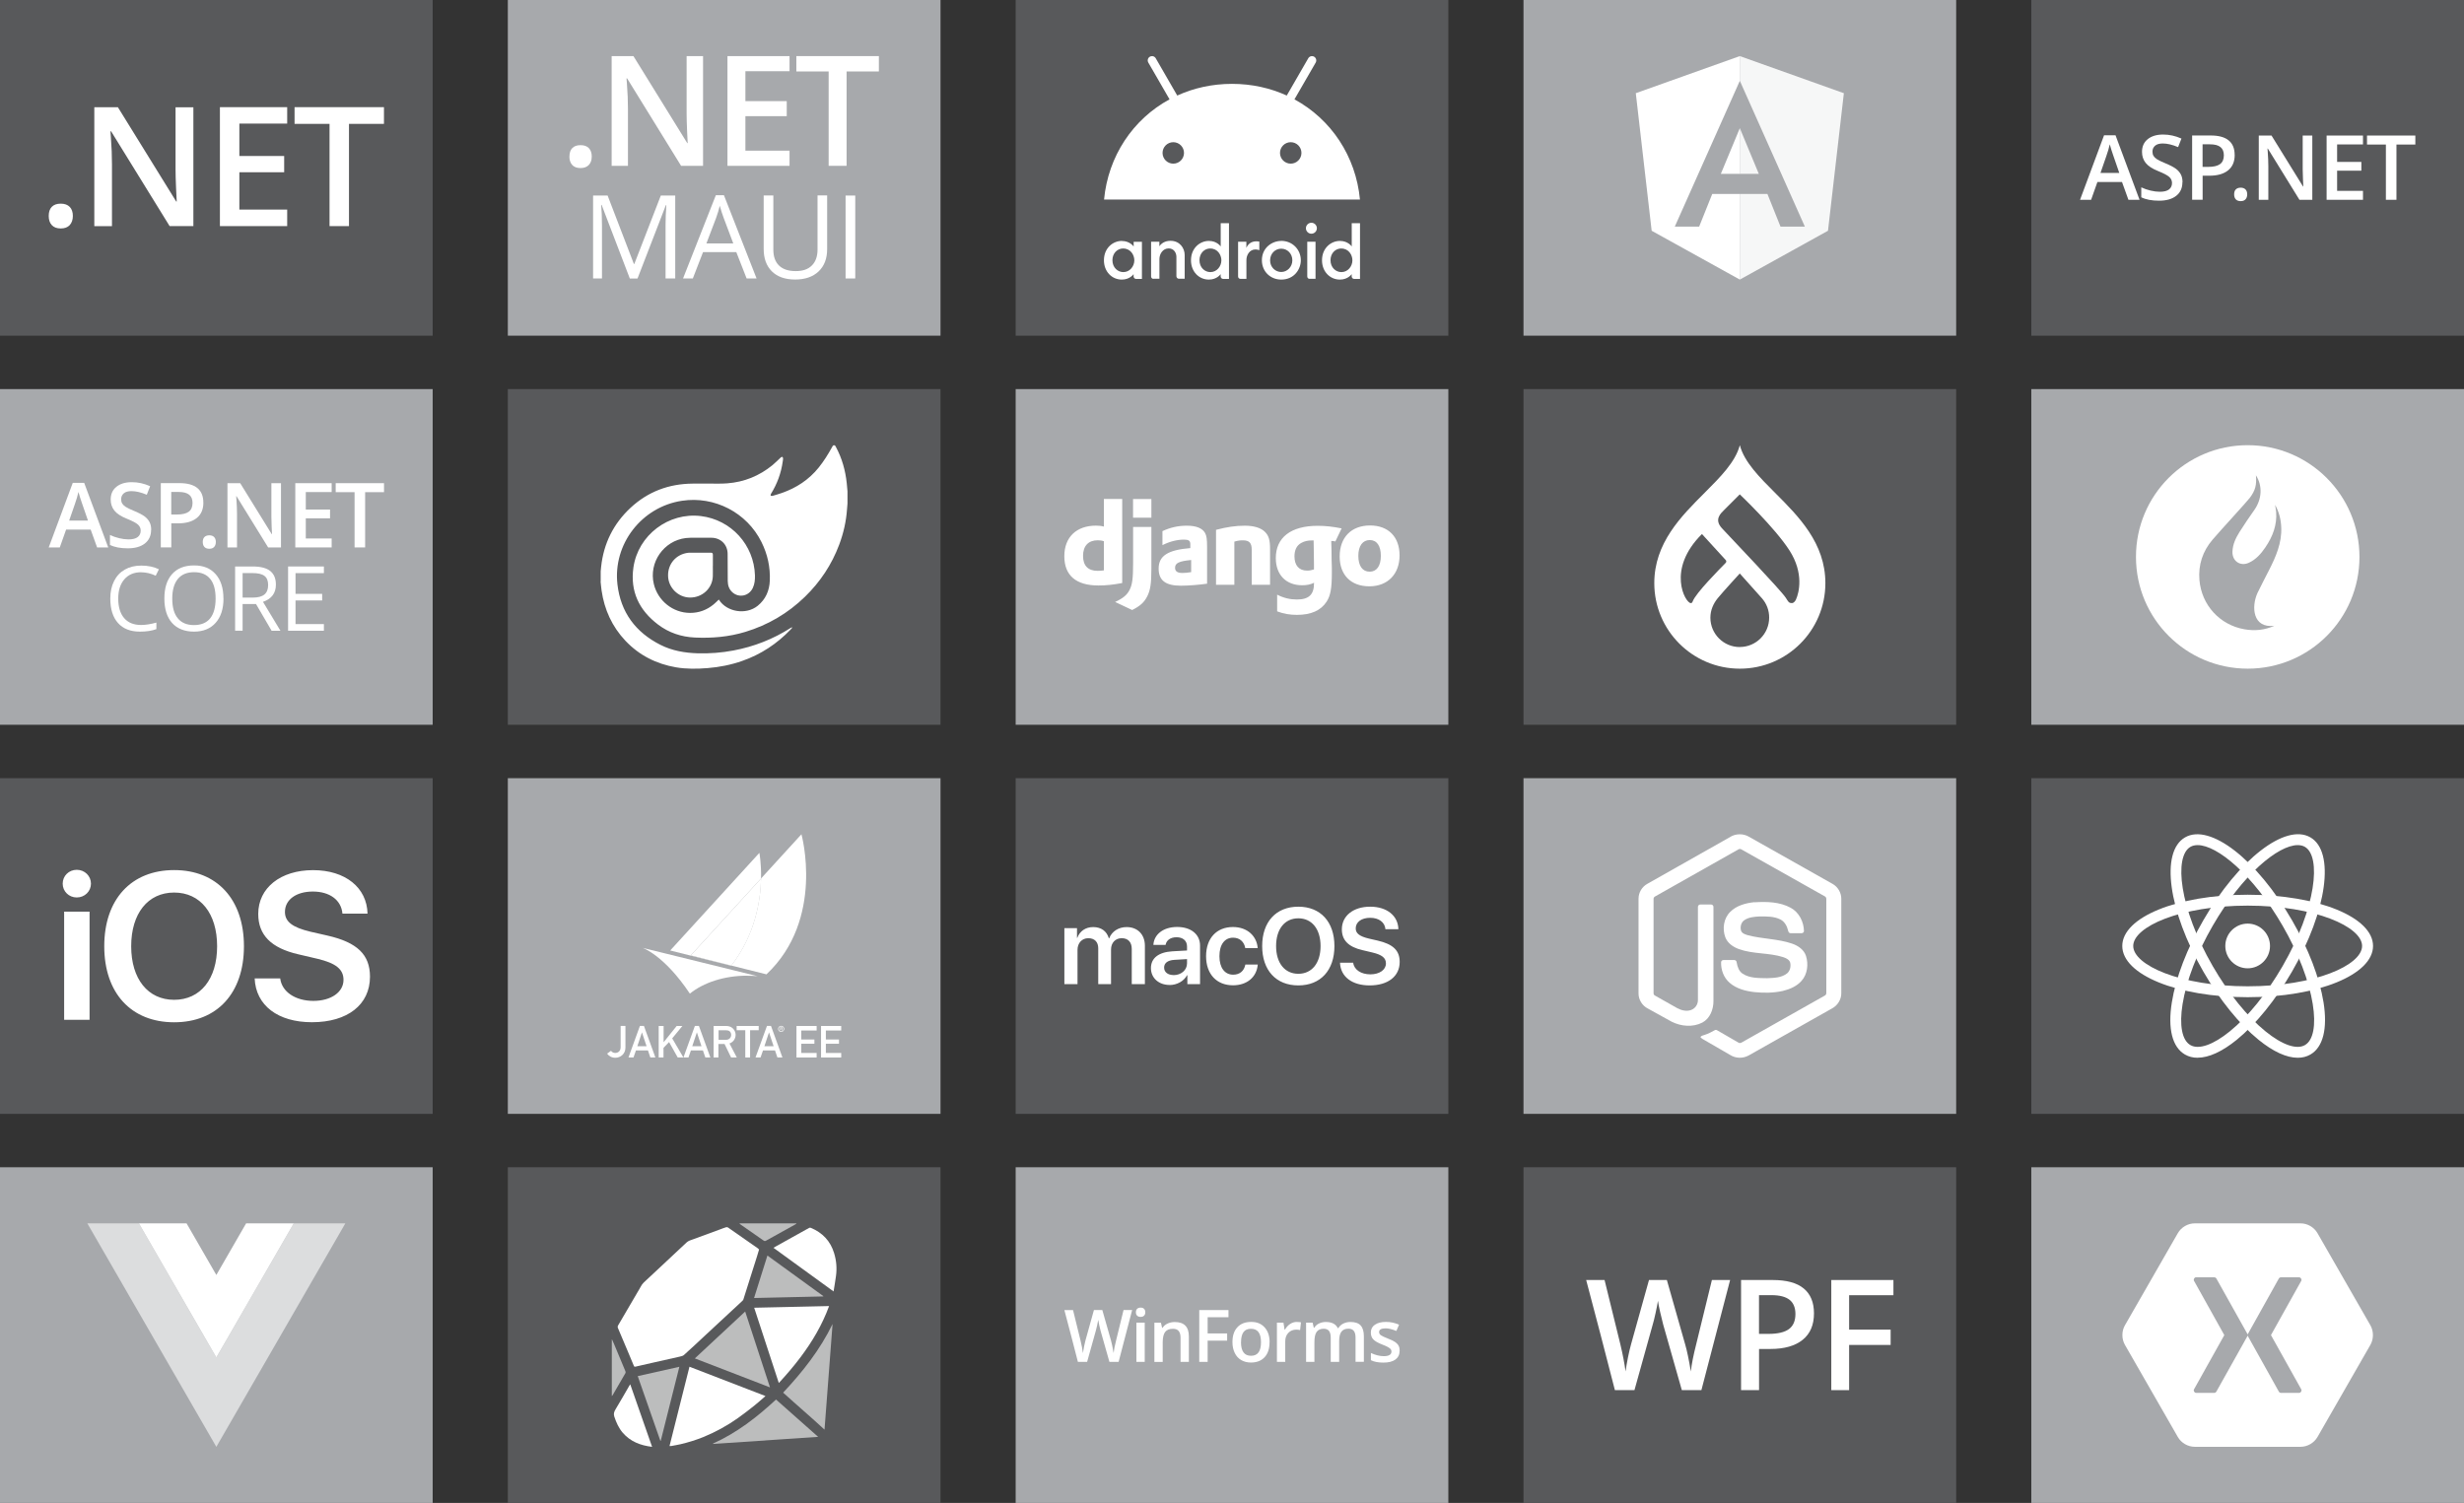 <?xml version="1.0" encoding="UTF-8"?>
<svg id="Layer_3" data-name="Layer 3" xmlns="http://www.w3.org/2000/svg" viewBox="0 0 441 269">
  <rect x="0" y="0" width="441" height="269" fill="#333333" stroke="none"/>
  <defs>
    <style>
      .cls-1, .cls-2, .cls-3 {
        fill: #fff;
      }

      .cls-4 {
        fill: #a7a9ac;
      }

      .cls-2 {
        fill-rule: evenodd;
      }

      .cls-5 {
        opacity: .9;
      }

      .cls-3, .cls-6 {
        opacity: .6;
      }

      .cls-7 {
        fill: #58595b;
      }
    </style>
  </defs>
  <rect class="cls-7" y="0" width="77.44" height="60.08"/>
  <rect class="cls-4" x="90.89" y="0" width="77.44" height="60.08"/>
  <rect class="cls-7" x="181.78" y="0" width="77.44" height="60.08"/>
  <rect class="cls-4" x="272.67" y="0" width="77.44" height="60.08"/>
  <rect class="cls-7" x="363.56" y="0" width="77.44" height="60.08"/>
  <rect class="cls-4" y="69.64" width="77.44" height="60.08"/>
  <rect class="cls-7" x="90.89" y="69.64" width="77.44" height="60.08"/>
  <rect class="cls-4" x="181.78" y="69.64" width="77.44" height="60.08"/>
  <rect class="cls-7" x="272.67" y="69.64" width="77.44" height="60.08"/>
  <rect class="cls-4" x="363.56" y="69.64" width="77.44" height="60.08"/>
  <rect class="cls-7" y="139.28" width="77.44" height="60.08"/>
  <rect class="cls-4" x="90.89" y="139.28" width="77.44" height="60.08"/>
  <rect class="cls-7" x="181.78" y="139.28" width="77.44" height="60.08"/>
  <rect class="cls-4" x="272.67" y="139.28" width="77.44" height="60.08"/>
  <rect class="cls-7" x="363.56" y="139.28" width="77.44" height="60.08"/>
  <rect class="cls-4" y="208.92" width="77.44" height="60.08"/>
  <rect class="cls-7" x="90.89" y="208.92" width="77.44" height="60.08"/>
  <rect class="cls-4" x="181.78" y="208.92" width="77.44" height="60.08"/>
  <rect class="cls-7" x="272.67" y="208.92" width="77.44" height="60.08"/>
  <rect class="cls-4" x="363.56" y="208.92" width="77.44" height="60.08"/>
  <path id="path2" class="cls-1" d="m190.5,176.14h2.35v-6.13c0-1.21.79-2.09,1.93-2.09s1.78.69,1.78,1.8v6.42h2.29v-6.19c0-1.2.77-2.03,1.91-2.03s1.8.7,1.8,1.93v6.29h2.35v-6.87c0-2-1.29-3.34-3.27-3.34-1.45,0-2.64.77-3.12,2.01h-.06c-.37-1.28-1.38-2.01-2.8-2.01s-2.42.77-2.85,1.93h-.05v-1.74h-2.26v10.02h0Zm19.55-1.62c-1.02,0-1.7-.52-1.7-1.34s.65-1.3,1.79-1.38l2.31-.14v.77c0,1.21-1.07,2.1-2.4,2.1h0Zm-.71,1.78c1.28,0,2.54-.67,3.12-1.76h.05v1.6h2.27v-6.9c0-2.01-1.62-3.33-4.1-3.33s-4.15,1.34-4.25,3.21h2.18c.15-.83.86-1.37,1.97-1.37s1.87.6,1.87,1.65v.72l-2.65.15c-2.44.15-3.81,1.22-3.81,3s1.41,3.02,3.34,3.02h0Zm15.76-6.6c-.16-2.11-1.8-3.78-4.44-3.78-2.91,0-4.8,2.01-4.8,5.22s1.89,5.21,4.82,5.21c2.51,0,4.24-1.47,4.43-3.71h-2.22c-.22,1.13-.99,1.81-2.18,1.81-1.49,0-2.46-1.21-2.46-3.31s.95-3.31,2.44-3.31c1.26,0,2,.8,2.19,1.87h2.22,0Zm7.27-7.42c-3.98,0-6.47,2.71-6.47,7.05s2.49,7.04,6.47,7.04,6.46-2.7,6.46-7.04-2.49-7.05-6.46-7.05Zm0,2.08c2.43,0,3.98,1.93,3.98,4.97s-1.55,4.96-3.98,4.96-3.98-1.93-3.98-4.96,1.54-4.97,3.98-4.97Zm7.46,7.95c.1,2.51,2.16,4.06,5.3,4.06,3.3,0,5.38-1.63,5.38-4.21,0-2.03-1.17-3.17-3.94-3.81l-1.57-.36c-1.67-.4-2.36-.93-2.36-1.83,0-1.13,1.04-1.89,2.58-1.89s2.63.77,2.74,2.04h2.32c-.06-2.4-2.04-4.03-5.05-4.03s-5.07,1.63-5.07,4.05c0,1.95,1.19,3.16,3.7,3.73l1.77.42c1.72.41,2.42.97,2.42,1.96,0,1.13-1.14,1.95-2.79,1.95s-2.92-.82-3.07-2.08h-2.36Z"/>
  <g>
    <g>
      <path class="cls-1" d="m200.78,43.12c-1.58,0-3.2,1.26-3.2,3.47,0,2.02,1.42,3.45,3.2,3.45,1.46,0,2.11-.98,2.11-.98v.43c0,.2.19.43.43.43h1.06v-6.64h-1.48v.84s-.66-.99-2.11-.99h0Zm.26,1.36c1.3,0,1.98,1.14,1.98,2.11,0,1.08-.81,2.11-1.97,2.11-.98,0-1.95-.79-1.95-2.13,0-1.21.84-2.1,1.95-2.1Z"/>
      <path class="cls-1" d="m206.45,49.91c-.23,0-.43-.16-.43-.43v-6.22h1.48v.82c.34-.51.99-.98,2-.98,1.65,0,2.53,1.31,2.53,2.54v4.25h-1.03c-.27,0-.45-.23-.45-.45v-3.47c0-.68-.42-1.51-1.38-1.51-1.04,0-1.66.98-1.66,1.91v3.52h-1.06Z"/>
      <path class="cls-1" d="m216.36,43.12c-1.58,0-3.2,1.26-3.2,3.47,0,2.02,1.42,3.45,3.2,3.45,1.46,0,2.11-.98,2.11-.98v.43c0,.2.19.43.43.43h1.06v-9.97h-1.48v4.16s-.66-.99-2.11-.99h0Zm.26,1.36c1.3,0,1.98,1.14,1.98,2.11,0,1.08-.81,2.11-1.97,2.11-.98,0-1.95-.79-1.95-2.13,0-1.21.84-2.1,1.95-2.1Z"/>
      <path class="cls-1" d="m222.02,49.91c-.23,0-.43-.16-.43-.43v-6.22h1.48v1.11c.26-.62.81-1.18,1.79-1.18.27,0,.53.05.53.05v1.54s-.32-.13-.7-.13c-1.04,0-1.61.98-1.61,1.91v3.35h-1.06Z"/>
      <path class="cls-1" d="m234.4,49.91c-.23,0-.43-.16-.43-.43v-6.22h1.48v6.64h-1.06Z"/>
      <path class="cls-1" d="m239.81,43.12c-1.58,0-3.2,1.26-3.2,3.47,0,2.02,1.42,3.45,3.2,3.45,1.46,0,2.11-.98,2.11-.98v.43c0,.2.19.43.43.43h1.06v-9.97h-1.48v4.16s-.66-.99-2.11-.99h0Zm.26,1.36c1.3,0,1.98,1.14,1.98,2.11,0,1.08-.81,2.11-1.97,2.11-.98,0-1.95-.79-1.95-2.13,0-1.21.84-2.1,1.95-2.1Z"/>
      <circle class="cls-1" cx="234.71" cy="40.85" r=".98"/>
      <path class="cls-1" d="m229.31,43.12c-1.65,0-3.46,1.23-3.46,3.46,0,2.03,1.54,3.46,3.46,3.46,2.36,0,3.51-1.9,3.51-3.45,0-1.9-1.48-3.48-3.51-3.48h0Zm0,1.39c1.14,0,1.99.92,1.99,2.08s-.9,2.09-1.99,2.09c-1.01,0-1.99-.82-1.99-2.07s.93-2.1,1.98-2.1h0Z"/>
    </g>
    <path class="cls-1" d="m231.68,17.78l3.8-6.58c.21-.37.08-.84-.28-1.05-.36-.21-.84-.09-1.05.28l-3.85,6.67c-2.94-1.34-6.24-2.09-9.8-2.09s-6.86.75-9.8,2.09l-3.85-6.67c-.21-.37-.68-.49-1.05-.28-.37.21-.49.68-.28,1.05l3.8,6.58c-6.55,3.55-10.99,10.18-11.72,17.94h45.8c-.73-7.76-5.17-14.39-11.73-17.94h0Zm-21.69,11.51c-1.06,0-1.92-.86-1.92-1.92s.86-1.92,1.92-1.92,1.92.86,1.92,1.92c0,1.06-.86,1.92-1.92,1.92Zm21.02,0c-1.06,0-1.92-.86-1.92-1.92s.86-1.92,1.92-1.92,1.92.86,1.92,1.92c0,1.06-.86,1.92-1.92,1.92Z"/>
  </g>
  <path id="path2-2" data-name="path2" class="cls-1" d="m11.48,182.53h4.55v-19.36h-4.55v19.36Zm2.26-21.9c1.42,0,2.54-1.1,2.54-2.47s-1.11-2.48-2.54-2.48-2.52,1.1-2.52,2.48,1.11,2.47,2.52,2.47Zm17.43-4.9c-7.69,0-12.51,5.24-12.51,13.63s4.82,13.61,12.51,13.61,12.49-5.22,12.49-13.61-4.82-13.63-12.49-13.63Zm0,4.02c4.69,0,7.69,3.73,7.69,9.61s-3,9.59-7.69,9.59-7.69-3.73-7.69-9.59,2.98-9.61,7.69-9.61Zm14.41,15.36c.2,4.86,4.18,7.85,10.25,7.85,6.37,0,10.39-3.14,10.39-8.15,0-3.93-2.26-6.14-7.62-7.36l-3.03-.69c-3.23-.77-4.57-1.79-4.57-3.54,0-2.19,2.01-3.65,4.99-3.65s5.08,1.48,5.3,3.95h4.49c-.11-4.64-3.95-7.78-9.75-7.78s-9.81,3.16-9.81,7.84c0,3.76,2.3,6.1,7.16,7.22l3.42.8c3.32.79,4.68,1.88,4.68,3.78,0,2.19-2.21,3.76-5.39,3.76s-5.64-1.59-5.94-4.02h-4.57Z"/>
  <g>
    <path class="cls-1" d="m135.85,223.66c-.13.45-.24.83-.36,1.2-.46,1.44-.92,2.88-1.37,4.32-.36,1.14-.71,2.28-1.08,3.42-.05.14-.19.26-.31.36-2.13,1.98-4.27,3.97-6.41,5.95-1.3,1.21-2.59,2.43-3.91,3.61-.18.17-.48.23-.74.29-1.69.39-3.37.76-5.06,1.14-.97.22-1.93.43-2.89.66-.23.05-.26-.1-.31-.23-.34-.81-.68-1.63-1.02-2.44-.59-1.4-1.18-2.81-1.78-4.21-.09-.2-.08-.35.03-.53,1.18-2.02,2.36-4.03,3.54-6.05.16-.28.34-.55.49-.85.26-.53.69-.9,1.11-1.28,1.21-1.13,2.42-2.26,3.63-3.39,1.15-1.07,2.31-2.14,3.45-3.23.35-.34.8-.44,1.23-.6,1.6-.6,3.21-1.18,4.82-1.77.35-.13.69-.27,1.04-.37.1-.03.26-.02.34.04,1.78,1.23,3.56,2.48,5.33,3.72.1.07.18.17.24.24Z"/>
    <path class="cls-1" d="m137,249.87c-.66.57-1.27,1.13-1.91,1.64-.99.79-1.99,1.57-3.02,2.3-1.95,1.38-4.04,2.52-6.25,3.42-1.3.52-2.63.93-3.98,1.25-.56.13-1.13.22-1.7.33-.08.02-.17,0-.31,0,1.19-4.73,2.38-9.44,3.57-14.19,4.53,1.75,9.04,3.49,13.61,5.25Z"/>
    <path class="cls-1" d="m148.39,233.76c-1.24,3.37-3.01,6.37-5.13,9.18-1.19,1.58-2.48,3.09-3.87,4.59-1.48-4.51-2.94-8.97-4.41-13.47,4.48-.1,8.92-.2,13.41-.3Z"/>
    <path class="cls-3" d="m137.82,248.32c-4.52-1.74-8.96-3.46-13.46-5.19,3.02-2.81,6-5.58,9.01-8.39,1.48,4.52,2.95,9.01,4.44,13.58Z"/>
    <path class="cls-3" d="m140.16,249.26c3.5-3.73,6.62-7.68,8.85-12.29-.48,6.32-.96,12.64-1.44,18.91-2.4-2.23-4.93-4.37-7.4-6.62Z"/>
    <path class="cls-1" d="m149.2,231.15c-3.62-2.63-7.17-5.21-10.77-7.82.24-.13.43-.24.62-.35,1.92-1.07,3.85-2.14,5.77-3.21.08-.04.21-.05.3-.01,2.09.87,3.51,2.36,4.17,4.54.41,1.34.52,2.71.33,4.1-.12.89-.28,1.78-.43,2.75Z"/>
    <path class="cls-3" d="m127.61,258.37c4.25-1.91,7.87-4.71,11.28-7.88,2.53,2.24,5.06,4.48,7.54,6.68-6.21.42-12.5.85-18.8,1.27,0-.02-.01-.04-.02-.07Z"/>
    <path class="cls-3" d="m147.33,232.04c-4.1.09-8.2.18-12.37.28.8-2.54,1.58-5.03,2.39-7.6,3.36,2.44,6.69,4.85,10.02,7.27-.01.02-.03.04-.04.05Z"/>
    <path class="cls-3" d="m118.19,257.88c-1.35-3.85-2.7-7.71-4.05-11.58,2.49-.56,4.94-1.11,7.45-1.67-1.12,4.44-2.22,8.84-3.33,13.24-.02,0-.05.01-.07.02Z"/>
    <path class="cls-1" d="m116.72,258.96c-2.1-.25-3.89-.94-5.26-2.52-.72-.84-1.16-1.83-1.51-2.88-.17-.51-.04-.89.22-1.32.86-1.43,1.69-2.88,2.52-4.32.02-.03.04-.06.11-.15,1.31,3.74,2.6,7.44,3.91,11.19Z"/>
    <path class="cls-3" d="m132.32,218.96h10.21s.02.04.02.05c-.08.05-.15.11-.23.15-1.73.96-3.47,1.92-5.2,2.89-.18.1-.31.1-.48-.03-1.37-.97-2.75-1.92-4.13-2.88-.06-.04-.1-.09-.2-.19Z"/>
    <path class="cls-3" d="m109.5,249.85v-10.09s.03-.01.04-.02c.11.24.23.49.33.74.69,1.65,1.39,3.3,2.07,4.96.04.09.04.24,0,.32-.76,1.33-1.54,2.65-2.31,3.98-.02.03-.05.05-.12.12Z"/>
  </g>
  <g>
    <g>
      <path class="cls-1" d="m17.38,97.98l-1.15-3.19h-4.4l-1.13,3.19h-1.98l4.3-11.55h2.05l4.3,11.55h-2Zm-1.64-4.82l-1.08-3.13c-.08-.21-.19-.54-.33-.99-.14-.45-.23-.78-.29-.99-.14.65-.35,1.35-.62,2.12l-1.04,3h3.35Z"/>
      <path class="cls-1" d="m27.04,94.86c0,1.02-.37,1.83-1.11,2.41-.74.58-1.76.87-3.06.87s-2.37-.2-3.19-.61v-1.78c.52.25,1.08.44,1.67.58.59.14,1.14.21,1.65.21.74,0,1.29-.14,1.65-.42.35-.28.53-.66.53-1.14,0-.43-.16-.79-.49-1.09s-1-.65-2.01-1.06c-1.05-.42-1.79-.91-2.22-1.46-.43-.55-.65-1.2-.65-1.97,0-.96.34-1.72,1.02-2.27.68-.55,1.6-.83,2.75-.83s2.2.24,3.29.72l-.6,1.53c-1.02-.43-1.94-.65-2.74-.65-.61,0-1.07.13-1.38.4-.31.27-.47.62-.47,1.05,0,.3.06.55.19.77.13.21.33.41.62.6s.81.44,1.56.75c.84.35,1.46.68,1.86.98.39.3.68.65.87,1.03s.28.83.28,1.35Z"/>
      <path class="cls-1" d="m36.4,89.95c0,1.2-.39,2.12-1.18,2.76s-1.91.96-3.36.96h-1.2v4.3h-1.88v-11.5h3.31c1.44,0,2.51.29,3.23.88.72.59,1.07,1.45,1.07,2.6Zm-5.74,2.14h1c.96,0,1.67-.17,2.12-.5s.68-.86.68-1.57c0-.66-.2-1.15-.61-1.48s-1.03-.49-1.89-.49h-1.31v4.04Z"/>
      <path class="cls-1" d="m36.29,97c0-.38.1-.68.3-.88.2-.2.49-.31.87-.31s.67.11.87.32c.2.21.3.5.3.87s-.1.67-.3.89c-.2.22-.49.33-.87.33s-.67-.11-.87-.32c-.2-.22-.3-.51-.3-.89Z"/>
      <path class="cls-1" d="m50.3,97.98h-2.31l-5.66-9.17h-.06l.04.51c.07.98.11,1.87.11,2.68v5.98h-1.71v-11.5h2.28l5.64,9.12h.05c-.01-.12-.03-.56-.06-1.32-.03-.76-.05-1.35-.05-1.77v-6.03h1.72v11.5Z"/>
      <path class="cls-1" d="m59.36,97.98h-6.51v-11.5h6.51v1.59h-4.63v3.13h4.34v1.57h-4.34v3.61h4.63v1.6Z"/>
      <path class="cls-1" d="m65.34,97.98h-1.88v-9.89h-3.38v-1.61h8.65v1.61h-3.38v9.89Z"/>
    </g>
    <g>
      <path class="cls-1" d="m25.25,102.42c-1.26,0-2.26.42-2.99,1.26-.73.84-1.1,1.99-1.1,3.46s.35,2.67,1.06,3.49c.71.82,1.71,1.23,3.02,1.23.8,0,1.72-.14,2.75-.43v1.17c-.8.3-1.78.45-2.95.45-1.69,0-3-.51-3.92-1.54-.92-1.03-1.38-2.49-1.38-4.38,0-1.19.22-2.22.67-3.12.44-.89,1.08-1.58,1.92-2.06.84-.48,1.82-.72,2.95-.72,1.21,0,2.26.22,3.16.66l-.57,1.15c-.87-.41-1.74-.61-2.61-.61Z"/>
      <path class="cls-1" d="m40,107.13c0,1.84-.47,3.29-1.4,4.34-.93,1.05-2.23,1.58-3.88,1.58s-3-.52-3.92-1.55c-.92-1.04-1.38-2.5-1.38-4.39s.46-3.32,1.38-4.36c.92-1.03,2.23-1.55,3.93-1.55s2.94.52,3.87,1.57c.93,1.05,1.39,2.5,1.39,4.34Zm-9.17,0c0,1.56.33,2.74,1,3.54.66.81,1.63,1.21,2.89,1.21s2.24-.4,2.89-1.2.98-1.99.98-3.55-.32-2.72-.97-3.52c-.65-.8-1.61-1.2-2.88-1.2s-2.24.4-2.91,1.21c-.66.81-1,1.98-1,3.51Z"/>
      <path class="cls-1" d="m43.42,108.11v4.78h-1.34v-11.5h3.16c1.41,0,2.45.27,3.13.81.67.54,1.01,1.35,1.01,2.44,0,1.52-.77,2.55-2.31,3.08l3.12,5.17h-1.58l-2.79-4.78h-2.4Zm0-1.15h1.83c.94,0,1.64-.19,2.08-.56.44-.37.66-.94.66-1.69s-.22-1.31-.67-1.64c-.45-.34-1.17-.5-2.16-.5h-1.74v4.4Z"/>
      <path class="cls-1" d="m57.97,112.89h-6.41v-11.5h6.41v1.19h-5.08v3.71h4.77v1.18h-4.77v4.23h5.08v1.2Z"/>
    </g>
  </g>
  <g>
    <path class="cls-1" d="m380.94,35.76l-1.15-3.19h-4.4l-1.13,3.19h-1.98l4.3-11.55h2.05l4.3,11.55h-2Zm-1.64-4.82l-1.08-3.13c-.08-.21-.19-.54-.33-.99-.14-.45-.23-.78-.29-.99-.14.65-.35,1.35-.62,2.12l-1.04,3h3.35Z"/>
    <path class="cls-1" d="m390.6,32.64c0,1.02-.37,1.83-1.11,2.41-.74.58-1.76.87-3.06.87s-2.37-.2-3.19-.61v-1.78c.52.25,1.08.44,1.67.58.59.14,1.14.21,1.65.21.74,0,1.29-.14,1.65-.42.35-.28.53-.66.53-1.14,0-.43-.16-.79-.49-1.09s-1-.65-2.01-1.06c-1.05-.42-1.79-.91-2.22-1.46-.43-.55-.65-1.2-.65-1.97,0-.96.34-1.72,1.02-2.27.68-.55,1.6-.83,2.75-.83s2.2.24,3.29.72l-.6,1.53c-1.02-.43-1.94-.65-2.74-.65-.61,0-1.07.13-1.38.4-.31.27-.47.62-.47,1.05,0,.3.06.55.19.77.13.21.33.41.62.6s.81.44,1.56.75c.84.35,1.46.68,1.86.98.39.3.68.65.87,1.03s.28.83.28,1.35Z"/>
    <path class="cls-1" d="m399.96,27.73c0,1.2-.39,2.12-1.18,2.76s-1.91.96-3.36.96h-1.2v4.3h-1.88v-11.5h3.31c1.44,0,2.51.29,3.23.88.72.59,1.07,1.45,1.07,2.6Zm-5.74,2.14h1c.96,0,1.67-.17,2.12-.5s.68-.86.68-1.57c0-.66-.2-1.15-.61-1.48s-1.03-.49-1.89-.49h-1.31v4.04Z"/>
    <path class="cls-1" d="m399.86,34.78c0-.38.1-.68.3-.88.2-.2.49-.31.87-.31s.67.11.87.32c.2.21.3.5.3.87s-.1.67-.3.89c-.2.22-.49.33-.87.33s-.67-.11-.87-.32c-.2-.22-.3-.51-.3-.89Z"/>
    <path class="cls-1" d="m413.86,35.76h-2.31l-5.66-9.17h-.06l.04.51c.07.98.11,1.87.11,2.68v5.98h-1.71v-11.5h2.28l5.64,9.12h.05c-.01-.12-.03-.56-.06-1.32-.03-.76-.05-1.35-.05-1.77v-6.03h1.72v11.5Z"/>
    <path class="cls-1" d="m422.92,35.76h-6.51v-11.5h6.51v1.59h-4.63v3.13h4.34v1.57h-4.34v3.61h4.63v1.6Z"/>
    <path class="cls-1" d="m428.9,35.76h-1.88v-9.89h-3.38v-1.61h8.65v1.61h-3.38v9.89Z"/>
  </g>
  <g>
    <path class="cls-1" d="m200.21,243.75h-1.65l-1.57-5.53c-.07-.24-.15-.59-.25-1.04-.1-.45-.16-.77-.18-.95-.04.27-.11.62-.21,1.05-.1.43-.17.75-.24.96l-1.54,5.51h-1.65l-1.2-4.64-1.22-4.63h1.55l1.33,5.4c.21.87.36,1.63.44,2.3.05-.36.12-.76.21-1.21s.18-.8.25-1.08l1.51-5.42h1.5l1.55,5.44c.15.5.3,1.26.47,2.26.06-.6.22-1.37.46-2.31l1.32-5.39h1.54l-2.42,9.27Z"/>
    <path class="cls-1" d="m203.3,234.88c0-.27.07-.47.22-.62.15-.14.35-.22.63-.22s.47.07.61.22c.15.14.22.35.22.62s-.07.45-.22.6c-.15.15-.35.22-.61.22s-.48-.07-.63-.22c-.15-.15-.22-.35-.22-.6Zm1.58,8.87h-1.49v-7.02h1.49v7.02Z"/>
    <path class="cls-1" d="m212.79,243.75h-1.5v-4.31c0-.54-.11-.94-.33-1.21-.22-.27-.56-.4-1.04-.4-.63,0-1.09.19-1.38.56s-.44,1-.44,1.87v3.5h-1.49v-7.02h1.17l.21.92h.08c.21-.33.51-.59.9-.77.39-.18.82-.27,1.29-.27,1.68,0,2.52.86,2.52,2.57v4.57Z"/>
    <path class="cls-1" d="m216.14,243.75h-1.5v-9.27h5.23v1.28h-3.73v2.9h3.49v1.29h-3.49v3.81Z"/>
    <path class="cls-1" d="m227.22,240.23c0,1.15-.29,2.04-.88,2.68s-1.41.96-2.45.96c-.66,0-1.24-.15-1.74-.44s-.89-.72-1.16-1.28c-.27-.55-.41-1.2-.41-1.93,0-1.14.29-2.03.88-2.66.58-.64,1.41-.96,2.47-.96s1.82.33,2.41.98c.59.65.89,1.53.89,2.64Zm-5.11,0c0,1.62.6,2.43,1.8,2.43s1.78-.81,1.78-2.43-.6-2.4-1.79-2.4c-.63,0-1.08.21-1.36.62-.28.41-.42,1.01-.42,1.78Z"/>
    <path class="cls-1" d="m232.1,236.61c.3,0,.55.02.74.06l-.15,1.39c-.21-.05-.43-.08-.66-.08-.6,0-1.08.19-1.45.58-.37.39-.55.89-.55,1.52v3.67h-1.49v-7.02h1.17l.2,1.24h.08c.23-.42.54-.75.91-1,.37-.25.78-.37,1.21-.37Z"/>
    <path class="cls-1" d="m239.67,243.75h-1.5v-4.33c0-.54-.1-.94-.3-1.2-.2-.26-.52-.4-.95-.4-.58,0-1,.19-1.27.56-.27.37-.4,1-.4,1.87v3.5h-1.49v-7.02h1.17l.21.92h.08c.19-.33.48-.59.85-.77.37-.18.78-.27,1.22-.27,1.08,0,1.79.37,2.14,1.1h.1c.21-.35.5-.62.88-.81.38-.19.81-.29,1.29-.29.84,0,1.45.21,1.83.63.38.42.57,1.07.57,1.93v4.57h-1.49v-4.33c0-.54-.1-.94-.31-1.2-.2-.26-.52-.4-.95-.4-.58,0-1,.18-1.27.54-.27.36-.4.92-.4,1.67v3.72Z"/>
    <path class="cls-1" d="m250.5,241.75c0,.69-.25,1.21-.75,1.58-.5.37-1.21.55-2.14.55s-1.69-.14-2.25-.43v-1.29c.82.38,1.59.57,2.3.57.92,0,1.38-.28,1.38-.83,0-.18-.05-.33-.15-.44s-.27-.24-.5-.37-.56-.27-.97-.43c-.81-.31-1.35-.63-1.64-.94-.29-.31-.43-.72-.43-1.22,0-.6.24-1.07.73-1.4.48-.33,1.14-.5,1.98-.5s1.6.17,2.34.5l-.48,1.12c-.76-.31-1.39-.47-1.91-.47-.79,0-1.18.22-1.18.67,0,.22.1.41.31.56.21.15.65.36,1.34.63.58.22,1,.43,1.26.62s.46.4.58.64c.13.24.19.53.19.87Z"/>
  </g>
  <g>
    <path class="cls-1" d="m304.51,248.81h-3.5l-3.34-11.75c-.14-.51-.32-1.25-.54-2.22-.22-.97-.35-1.64-.39-2.02-.09.58-.24,1.32-.44,2.24-.2.92-.37,1.6-.51,2.05l-3.26,11.7h-3.5l-2.55-9.87-2.59-9.84h3.29l2.82,11.48c.44,1.84.75,3.47.94,4.88.1-.76.25-1.62.44-2.56s.38-1.71.54-2.29l3.21-11.51h3.2l3.29,11.57c.31,1.07.65,2.67,1,4.8.14-1.29.46-2.92.97-4.91l2.8-11.46h3.26l-5.14,19.71Z"/>
    <path class="cls-1" d="m324.66,235.07c0,2.06-.67,3.64-2.02,4.73s-3.27,1.64-5.76,1.64h-2.05v7.37h-3.22v-19.71h5.68c2.46,0,4.31.5,5.53,1.51,1.23,1.01,1.84,2.49,1.84,4.45Zm-9.83,3.67h1.71c1.65,0,2.87-.29,3.64-.86s1.16-1.47,1.16-2.7c0-1.13-.35-1.98-1.04-2.53s-1.77-.84-3.24-.84h-2.24v6.93Z"/>
    <path class="cls-1" d="m330.96,248.81h-3.2v-19.71h11.12v2.72h-7.93v6.16h7.43v2.74h-7.43v8.09Z"/>
  </g>
  <g>
    <g>
      <path class="cls-1" d="m101.92,28c0-.65.17-1.16.51-1.5.34-.35.83-.52,1.48-.52s1.15.18,1.49.54c.34.36.51.86.51,1.49s-.17,1.14-.52,1.51c-.35.37-.84.56-1.49.56s-1.14-.18-1.48-.55c-.34-.37-.51-.87-.51-1.52Z"/>
      <path class="cls-1" d="m125.84,29.68h-3.94l-9.66-15.65h-.11l.07.87c.13,1.67.19,3.19.19,4.57v10.21h-2.92V10.04h3.9l9.63,15.57h.08c-.02-.21-.05-.96-.11-2.25-.05-1.29-.08-2.3-.08-3.03v-10.29h2.94v19.64Z"/>
      <path class="cls-1" d="m141.31,29.68h-11.11V10.04h11.11v2.71h-7.9v5.35h7.4v2.69h-7.4v6.17h7.9v2.73Z"/>
      <path class="cls-1" d="m151.52,29.68h-3.21V12.79h-5.78v-2.75h14.77v2.75h-5.78v16.89Z"/>
    </g>
    <g>
      <path class="cls-1" d="m112.72,49.84l-5.04-13.16h-.08c.09,1.04.14,2.28.14,3.72v9.44h-1.59v-14.84h2.6l4.7,12.24h.08l4.74-12.24h2.58v14.84h-1.73v-9.56c0-1.1.05-2.29.14-3.57h-.08l-5.08,13.14h-1.39Z"/>
      <path class="cls-1" d="m133.63,49.84l-1.85-4.72h-5.95l-1.83,4.72h-1.75l5.87-14.9h1.45l5.84,14.9h-1.79Zm-2.39-6.27l-1.73-4.6c-.22-.58-.45-1.3-.69-2.14-.15.65-.36,1.36-.64,2.14l-1.75,4.6h4.8Z"/>
      <path class="cls-1" d="m148.04,34.99v9.6c0,1.69-.51,3.02-1.53,3.99s-2.43,1.45-4.21,1.45-3.17-.49-4.15-1.46c-.98-.97-1.47-2.31-1.47-4.02v-9.56h1.73v9.69c0,1.24.34,2.19,1.02,2.85s1.67.99,2.98.99,2.22-.33,2.89-1c.68-.67,1.02-1.62,1.02-2.87v-9.67h1.73Z"/>
      <path class="cls-1" d="m151.34,49.84v-14.84h1.73v14.84h-1.73Z"/>
    </g>
  </g>
  <g>
    <path class="cls-1" d="m8.72,38.65c0-.71.18-1.25.55-1.63.37-.38.9-.57,1.6-.57s1.25.2,1.62.59c.37.39.55.93.55,1.61s-.19,1.23-.56,1.64c-.37.4-.91.6-1.61.6s-1.23-.2-1.6-.6c-.37-.4-.55-.95-.55-1.65Z"/>
    <path class="cls-1" d="m34.63,40.47h-4.27l-10.47-16.96h-.12l.07.95c.14,1.81.2,3.46.2,4.95v11.07h-3.16v-21.29h4.22l10.44,16.88h.09c-.02-.22-.06-1.04-.12-2.44-.06-1.4-.09-2.5-.09-3.28v-11.15h3.19v21.29Z"/>
    <path class="cls-1" d="m51.4,40.47h-12.04v-21.29h12.04v2.94h-8.56v5.8h8.02v2.91h-8.02v6.68h8.56v2.96Z"/>
    <path class="cls-1" d="m62.46,40.47h-3.48v-18.3h-6.26v-2.99h16v2.99h-6.26v18.3Z"/>
  </g>
  <g>
    <path class="cls-1" d="m107.51,104.05c0-.6,0-1.21,0-1.81.03-.27.05-.54.08-.81.45-4.16,2.2-7.69,5.26-10.54,3.12-2.9,6.86-4.3,11.11-4.33,1.17,0,2.34,0,3.51,0,.9,0,1.8.02,2.69-.05,3.04-.23,5.73-1.33,8.09-3.25.52-.43.99-.92,1.49-1.38.07-.06.22-.13.28-.1.08.04.13.18.13.28,0,.18-.03.37-.06.55-.29,2.08-1,4.01-2.11,5.79-.05.09-.04.21-.06.32.11.02.23.07.32.04.57-.17,1.15-.33,1.71-.53,2.59-.91,4.81-2.36,6.55-4.51.93-1.15,1.71-2.4,2.42-3.69.08-.15.14-.34.36-.34.21,0,.26.19.34.33,1.09,2.03,1.69,4.2,1.93,6.48.05.48.09.95.13,1.43v2.21c-.03.32-.06.64-.08.97-.15,2.19-.63,4.31-1.4,6.37-1.34,3.58-3.4,6.68-6.14,9.34-3.05,2.96-6.61,5.05-10.67,6.28-2.94.89-5.95,1.15-9,1.01-2.44-.11-4.67-.85-6.61-2.32-3.39-2.57-5.03-5.94-4.41-10.24.84-5.77,6.28-9.89,12.08-9.18,5.41.66,9.5,5.15,9.67,10.61.02.78-.05,1.55-.39,2.26-.68,1.45-2.47,1.83-3.65.77-.59-.53-.82-1.24-.83-2.01-.02-1.62-.01-3.24-.02-4.86,0-1.66-1.24-2.89-2.9-2.89-1.25,0-2.5,0-3.76,0-.27,0-.55.02-.82.05-3.96.48-6.66,4.36-5.73,8.23.72,3,3.42,5.17,6.5,5.17,1.58,0,2.99-.52,4.21-1.53.32-.26.61-.57.92-.86.02.02.04.05.06.08,1.37,2.13,4.8,2.74,6.91,1.03,1.42-1.16,2.09-2.71,2.16-4.5.1-2.42-.41-4.73-1.49-6.9-2.62-5.28-8.4-8.27-14.23-7.39-7.2,1.08-12.39,7.75-11.55,14.98.58,4.98,3.24,8.56,7.7,10.81,2.08,1.05,4.34,1.44,6.65,1.51,2.15.06,4.28-.1,6.4-.5,3.68-.69,7.1-2.03,10.25-4.04.07-.04.15-.07.22-.11.02.02.04.05.06.07-.1.12-.2.24-.31.35-2.44,2.54-5.3,4.43-8.63,5.59-2.01.71-4.09,1.12-6.21,1.29-1.89.15-3.78.18-5.66-.14-3.52-.61-6.56-2.14-9.03-4.74-2.4-2.54-3.78-5.57-4.28-9.01-.08-.54-.12-1.08-.18-1.62Z"/>
    <path class="cls-1" d="m127.58,101.3c0,.62.02,1.24,0,1.85-.08,2.16-1.9,3.83-4.11,3.8-2.11-.03-3.87-1.79-3.9-3.9-.04-2.15,1.45-3.85,3.58-4.11.09-.01.19-.02.29-.02,1.24,0,2.49,0,3.73,0,.34,0,.42.08.42.41,0,.66,0,1.31,0,1.97,0,0,0,0,0,0Z"/>
  </g>
  <g>
    <g>
      <polygon class="cls-1" points="311.39 34.72 306.45 34.72 304.11 40.56 304.11 40.56 299.77 40.56 299.75 40.56 311.39 14.46 311.39 14.48 311.39 14.48 311.39 10.04 311.39 10.04 292.77 16.68 295.61 41.3 311.39 50.04 311.39 50.04 311.39 34.72"/>
      <polygon class="cls-1" points="307.99 31.12 311.39 31.12 311.39 31.12 311.39 22.94 307.99 31.12"/>
    </g>
    <g class="cls-5">
      <polygon class="cls-1" points="311.39 34.72 316.33 34.72 318.67 40.56 318.67 40.56 323.01 40.56 323.03 40.56 311.39 14.46 311.39 14.48 311.39 14.48 311.39 10.04 311.39 10.04 330.01 16.68 327.17 41.3 311.39 50.04 311.39 50.04 311.39 34.72"/>
      <polygon class="cls-1" points="314.79 31.12 311.39 31.12 311.39 31.12 311.39 22.94 314.79 31.12"/>
    </g>
  </g>
  <g id="Page-1">
    <g id="logo-django">
      <path id="Shape" class="cls-2" d="m197.57,89.3h3.28v15.05c-1.68.32-2.92.44-4.26.44-4.01,0-6.1-1.8-6.1-5.24s2.21-5.47,5.65-5.47c.53,0,.94.04,1.43.17v-4.96h0Zm0,7.57c-.38-.13-.7-.17-1.11-.17-1.66,0-2.62,1.01-2.62,2.79s.92,2.68,2.6,2.68c.36,0,.66-.02,1.13-.08v-5.22h0Zm8.5-2.55v7.53c0,2.59-.19,3.84-.76,4.92-.53,1.03-1.23,1.69-2.68,2.41l-3.05-1.44c1.45-.67,2.15-1.27,2.6-2.18.47-.93.62-2,.62-4.83v-6.41h3.28Zm-3.28-5h3.28v3.34h-3.28v-3.34Zm5.26,5.74c1.45-.67,2.84-.97,4.35-.97,1.69,0,2.79.44,3.28,1.31.27.49.36,1.12.36,2.47v6.6c-1.47.21-3.33.36-4.69.36-2.75,0-3.98-.95-3.98-3.06,0-2.28,1.64-3.34,5.67-3.67v-.72c0-.59-.3-.8-1.13-.8-1.21,0-2.58.34-3.86.99v-2.52Zm5.14,5.17c-2.17.21-2.88.55-2.88,1.39,0,.63.41.93,1.3.93.49,0,.94-.04,1.58-.15v-2.18h0Zm4.45-5.4c1.94-.51,3.54-.74,5.15-.74s2.9.38,3.62,1.12c.68.69.9,1.46.9,3.08v6.37h-3.28v-6.24c0-1.25-.43-1.71-1.6-1.71-.45,0-.85.04-1.51.23v7.72h-3.28v-9.84Zm10.95,11.61c1.15.59,2.3.86,3.52.86,2.15,0,3.07-.87,3.07-2.93v-.06c-.64.31-1.28.44-2.13.44-2.88,0-4.71-1.88-4.71-4.86,0-3.7,2.71-5.78,7.5-5.78,1.41,0,2.71.15,4.28.46l-1.12,2.34c-.87-.17-.07-.03-.73-.09v.34l.04,1.37.02,1.77c.02.44.02.89.04,1.33v.89c0,2.79-.24,4.09-.94,5.17-1.02,1.58-2.79,2.36-5.31,2.36-1.28,0-2.39-.19-3.54-.63v-3h0Zm6.52-9.71h-.34c-.64-.02-1.39.15-1.9.46-.79.44-1.19,1.25-1.19,2.39,0,1.62.81,2.55,2.26,2.55.45,0,.81-.08,1.23-.21v-1.12c0-.38-.02-.8-.02-1.25l-.02-1.5-.02-1.08v-.25Zm10.1-2.68c3.28,0,5.28,2.05,5.28,5.36s-2.09,5.53-5.41,5.53-5.31-2.05-5.31-5.34c0-3.42,2.09-5.55,5.44-5.55Zm-.07,8.27c1.26,0,2-1.03,2-2.83s-.72-2.83-1.98-2.83-2.05,1.03-2.05,2.83.75,2.83,2.02,2.83h0Z"/>
    </g>
  </g>
  <path class="cls-1" d="m317.69,88.2c-2.81-2.81-5.5-5.5-6.3-8.52-.8,3.02-3.49,5.71-6.3,8.52-4.22,4.22-9.01,9-9.01,16.17,0,8.45,6.85,15.31,15.31,15.31s15.31-6.85,15.31-15.31c0-7.17-4.79-11.95-9.01-16.17m-15.1,19.74c-.94-.03-4.4-6,2.02-12.36l4.25,4.65c.14.14.14.37,0,.51-.01,0-.02.02-.03.03-1.01,1.04-5.34,5.38-5.88,6.88-.11.31-.27.3-.37.29m8.8,7.87c-2.91,0-5.26-2.36-5.26-5.26h0c0-1.33.53-2.52,1.31-3.48.95-1.16,3.95-4.43,3.95-4.43,0,0,2.96,3.31,3.94,4.41.86.96,1.33,2.2,1.32,3.49,0,2.91-2.36,5.26-5.26,5.26m10.08-8.54c-.11.25-.37.66-.72.68-.62.02-.69-.29-1.14-.97-1-1.49-9.77-10.65-11.42-12.43-1.44-1.56-.2-2.66.37-3.23.72-.72,2.83-2.83,2.83-2.83,0,0,6.28,5.96,8.89,10.03,2.62,4.07,1.71,7.59,1.18,8.76"/>
  <path class="cls-1" d="m402.28,79.68c-11.05,0-20.01,8.96-19.99,20.01,0,11.04,8.96,19.99,20.01,19.99s19.99-8.95,19.99-19.99-8.96-20.01-20.01-20.01Zm4.8,32.31c-1.75.8-3.54.96-5.38.64-4.41-.77-7.67-4.33-8.05-8.81-.23-2.72.58-5.16,2.34-7.22,1.61-1.88,6.15-6.79,6.67-7.49,1-1.33,1.25-2.31,1.1-4.04,1.21,1.88,1.08,4.25-.27,6.18-.92,1.32-1.84,2.64-2.69,4-.66,1.06-1.19,2.18-1.24,3.47-.07,1.69,1.39,2.7,2.92,2.01,1.3-.59,2.2-1.63,2.98-2.78,1.3-1.91,2.1-3.99,1.92-6.34-.03-.39-.13-.78-.19-1.25.72,1.29,1.04,2.61,1.1,4,.13,2.8-.95,5.26-2.18,7.68-.69,1.37-1.41,2.71-2.07,4.09-1.11,2.42-.9,6.37,3.02,5.87Z"/>
  <g>
    <g>
      <path class="cls-1" d="m109.36,188.08c.15.21.42.38.75.38.43,0,.97-.27.97-1.03v-3.81h.86v3.89c0,1.12-.89,1.81-1.81,1.81-.65,0-1.15-.3-1.47-.74l.69-.5Z"/>
      <path class="cls-1" d="m115.96,188.01h-2.14l-.44,1.26h-.9l2.05-5.65h.72l2.05,5.65h-.9l-.43-1.26Zm-.24-.76l-.82-2.46h-.01l-.82,2.46h1.65Z"/>
      <path class="cls-1" d="m117.91,183.63h.86v2.9h.01l2.33-2.9h1.02l-1.82,2.22,2,3.41h-1.02l-1.54-2.75-1,1.04v1.72h-.86v-5.65h.01Z"/>
      <path class="cls-1" d="m125.8,188.01h-2.14l-.44,1.26h-.9l2.05-5.65h.72l2.05,5.65h-.9l-.43-1.26Zm-.25-.76l-.82-2.46h-.01l-.82,2.46h1.65Z"/>
      <path class="cls-1" d="m127.74,183.63h2.2c.47,0,.84.12,1.15.37.31.27.57.69.57,1.2,0,.73-.42,1.32-1.1,1.56l1.31,2.51h-1.02l-1.17-2.41h-1.1v2.41h-.86v-5.65h.02Zm.86,2.48h1.3c.65,0,.96-.42.96-.89,0-.29-.12-.52-.29-.65-.16-.12-.34-.17-.62-.17h-1.34v1.71h0Z"/>
      <path class="cls-1" d="m133.39,184.39h-1.55v-.76h3.95v.76h-1.54v4.88h-.86v-4.88Z"/>
      <path class="cls-1" d="m138.7,188.01h-2.14l-.44,1.26h-.9l2.05-5.65h.72l2.05,5.65h-.9l-.43-1.26Zm-.24-.76l-.82-2.46h-.01l-.82,2.46h1.65Z"/>
      <path class="cls-1" d="m142.55,183.63h3.61v.81h-2.75v1.61h2.35v.76h-2.35v1.65h2.75v.81h-3.61v-5.65Z"/>
      <path class="cls-1" d="m146.96,183.63h3.6v.81h-2.75v1.61h2.35v.76h-2.35v1.65h2.75v.81h-3.61v-5.65h.01Z"/>
    </g>
    <g>
      <path class="cls-1" d="m143.44,149.32l-7.23,7.91c-.09,4.02-1.06,10.05-5.32,15.59l6.29,1.57c10.49-9.88,6.26-25.07,6.26-25.07Z"/>
      <path class="cls-1" d="m136.21,157.23c.06-2.78-.3-4.58-.3-4.58l-15.96,17.47,10.91,2.73s.01-.02.02-.03l-7.25-1.82,12.58-13.77Z"/>
      <path class="cls-1" d="m123.65,171l7.25,1.82c4.26-5.52,5.23-11.57,5.32-15.59l-12.58,13.77Z"/>
      <path class="cls-1" d="m133.73,174.64c.64,0,1.25.03,1.86.08l-20.58-5.07s3.83,1.27,8.46,8.19c2.44-1.97,6.13-3.21,10.26-3.21Z"/>
    </g>
    <path class="cls-1" d="m139.54,184.62c-.08-.05-.15-.12-.2-.2-.05-.08-.07-.17-.07-.27s.02-.19.07-.27c.05-.08.12-.15.2-.2.08-.05.17-.07.27-.07s.19.02.27.07c.08.05.15.12.2.2.05.08.07.17.07.27s-.02.19-.07.27-.12.14-.2.2c-.08.05-.17.07-.27.07s-.19-.02-.27-.07Zm.58-.15c.08-.08.12-.19.12-.31,0-.08-.01-.16-.06-.23s-.08-.12-.15-.15-.14-.06-.22-.06c-.13,0-.23.03-.31.12s-.12.19-.12.31.03.23.12.31.19.12.31.12c.13.01.23-.02.31-.1Zm-.12-.05h-.08s-.01,0-.01-.01l-.08-.23h0s0-.01-.01-.01h-.1s-.01,0-.01.01v.22s0,.01-.01.01h-.07s-.01,0-.01-.01v-.51s0-.01.01-.01h.23c.06,0,.1.01.13.03.03.02.05.06.05.1,0,.07-.03.12-.1.14h0s.09.24.09.24t-.01.02Zm-.08-.38s-.03-.07-.1-.07h-.12v.13s0,.01.01.01h.13s.08-.02.08-.07Z"/>
  </g>
  <path class="cls-1" d="m309.74,149.75c1-.57,2.28-.57,3.26,0l14.99,8.45c.94.53,1.56,1.57,1.56,2.65v16.94c0,1.13-.68,2.19-1.67,2.71l-14.91,8.41c-1.04.57-2.31.54-3.31-.09l-4.47-2.59c-.3-.18-.65-.33-.86-.62.19-.26.53-.29.81-.4.62-.2,1.19-.5,1.76-.82.14-.1.32-.06.46.03l3.82,2.21c.27.16.55-.05.78-.18l14.64-8.26c.18-.09.28-.28.27-.48v-16.78c.02-.23-.11-.43-.31-.52l-14.87-8.37c-.18-.12-.41-.12-.58,0l-14.85,8.39c-.2.09-.34.29-.31.52v16.78c-.02.2.09.39.27.47l3.97,2.24c.75.4,1.66.63,2.48.33.74-.28,1.22-.98,1.22-1.77v-16.68c-.01-.25.22-.45.46-.43h1.91c.25,0,.45.26.41.51v16.78c0,1.49-.61,3.11-1.99,3.84-1.7.88-3.8.69-5.48-.15l-4.27-2.36c-1-.5-1.68-1.59-1.67-2.71v-16.94c0-1.12.62-2.15,1.61-2.69l14.91-8.43Zm4.32,11.74c2.17-.13,4.49-.08,6.44.99,1.51.82,2.35,2.53,2.37,4.21-.04.23-.28.35-.49.34-.63,0-1.26,0-1.89,0-.27.01-.42-.24-.46-.47-.18-.8-.62-1.6-1.37-1.99-1.16-.58-2.5-.55-3.77-.54-.92.05-1.92.13-2.7.67-.6.41-.78,1.25-.57,1.91.2.48.76.64,1.21.78,2.61.68,5.38.63,7.94,1.51,1.06.37,2.1,1.08,2.46,2.19.47,1.49.27,3.27-.79,4.46-.86.98-2.11,1.51-3.36,1.81-1.66.37-3.38.38-5.07.21-1.58-.18-3.23-.6-4.46-1.68-1.05-.91-1.56-2.32-1.51-3.69.01-.23.24-.39.46-.37h1.88c.25-.02.44.2.45.44.12.75.4,1.57,1.07,2.01,1.29.83,2.9.77,4.38.8,1.22-.05,2.59-.07,3.59-.88.53-.46.68-1.23.54-1.89-.15-.56-.75-.82-1.25-1-2.58-.82-5.38-.52-7.93-1.44-1.04-.37-2.04-1.06-2.44-2.12-.56-1.51-.3-3.37.87-4.53,1.13-1.15,2.79-1.59,4.35-1.75l.02.03Z"/>
  <g>
    <circle class="cls-1" cx="402.28" cy="169.31" r="4"/>
    <g>
      <path class="cls-1" d="m402.28,178.48c-12.58,0-22.44-4.03-22.44-9.17s9.86-9.17,22.44-9.17,22.44,4.03,22.44,9.17-9.86,9.17-22.44,9.17Zm0-16.39c-12.07,0-20.48,3.8-20.48,7.22s8.41,7.22,20.48,7.22,20.48-3.8,20.48-7.22-8.41-7.22-20.48-7.22Z"/>
      <path class="cls-1" d="m411.24,189.32c-1.99,0-4.39-1.09-7-3.21-3.46-2.81-6.97-7.15-9.89-12.21-6.29-10.89-7.73-21.44-3.28-24.02,4.45-2.58,12.87,3.95,19.16,14.85,2.92,5.06,4.92,10.27,5.63,14.67.75,4.71-.08,8.03-2.35,9.34-.67.39-1.43.58-2.26.58Zm-17.92-38.06c-.49,0-.92.1-1.28.31-2.96,1.71-2.05,10.9,3.99,21.35,2.81,4.86,6.16,9.01,9.44,11.67,2.99,2.43,5.57,3.32,7.06,2.46,1.5-.86,2.01-3.54,1.4-7.34-.67-4.17-2.58-9.15-5.39-14.01h0c-5.3-9.17-11.72-14.44-15.21-14.44Z"/>
      <path class="cls-1" d="m393.32,189.32c-.83,0-1.59-.19-2.26-.58-2.27-1.31-3.11-4.63-2.35-9.34.7-4.4,2.7-9.61,5.63-14.68,6.29-10.9,14.71-17.42,19.16-14.85,4.45,2.57,3.01,13.12-3.28,24.02h0c-2.92,5.06-6.44,9.4-9.89,12.21-2.61,2.12-5.01,3.21-7,3.21Zm17.92-38.06c-3.49,0-9.92,5.27-15.22,14.44-2.81,4.86-4.72,9.84-5.39,14.01-.61,3.8-.1,6.48,1.4,7.34,1.49.86,4.07-.03,7.06-2.46,3.28-2.66,6.63-6.81,9.44-11.67h0c6.04-10.45,6.95-19.64,3.99-21.35-.36-.21-.79-.31-1.28-.31Z"/>
    </g>
  </g>
  <g id="Page-1-2" data-name="Page-1">
    <g id="xamarin-logo">
      <path id="Logo" class="cls-2" d="m392.8,218.96c-1.21,0-2.4.69-3.01,1.74l-9.48,16.51c-.6,1.05-.6,2.43,0,3.49l9.48,16.51c.61,1.05,1.79,1.74,3.01,1.74h18.96c1.21,0,2.4-.69,3.01-1.74l9.48-16.51c.6-1.05.6-2.43,0-3.49l-9.48-16.51c-.61-1.05-1.79-1.74-3.01-1.74h-18.96Zm.17,9.66s.05,0,.08,0h3.27c.14,0,.29.09.36.21l5.55,9.91s.05.1.05.16c0-.06.02-.11.05-.16l5.53-9.91c.07-.13.22-.21.37-.21h3.27c.29,0,.51.37.37.63l-5.42,9.71,5.42,9.7c.15.26-.07.64-.37.64h-3.27c-.15,0-.3-.09-.37-.23l-5.53-9.91s-.05-.1-.05-.16c0,.06-.02.11-.05.16l-5.55,9.91c-.07.13-.21.22-.36.23h-3.27c-.3,0-.52-.38-.37-.64l5.42-9.7-5.42-9.71c-.13-.23.03-.58.29-.63h0Z"/>
    </g>
  </g>
  <g>
    <g class="cls-6">
      <polygon class="cls-1" points="61.81 218.96 38.72 258.96 15.63 218.96 24.86 218.96 38.72 242.96 52.58 218.96 61.81 218.96"/>
    </g>
    <polygon class="cls-1" points="52.58 218.96 38.72 242.96 24.86 218.96 33.39 218.96 38.72 228.2 44.05 218.96 52.58 218.96"/>
  </g>
</svg>